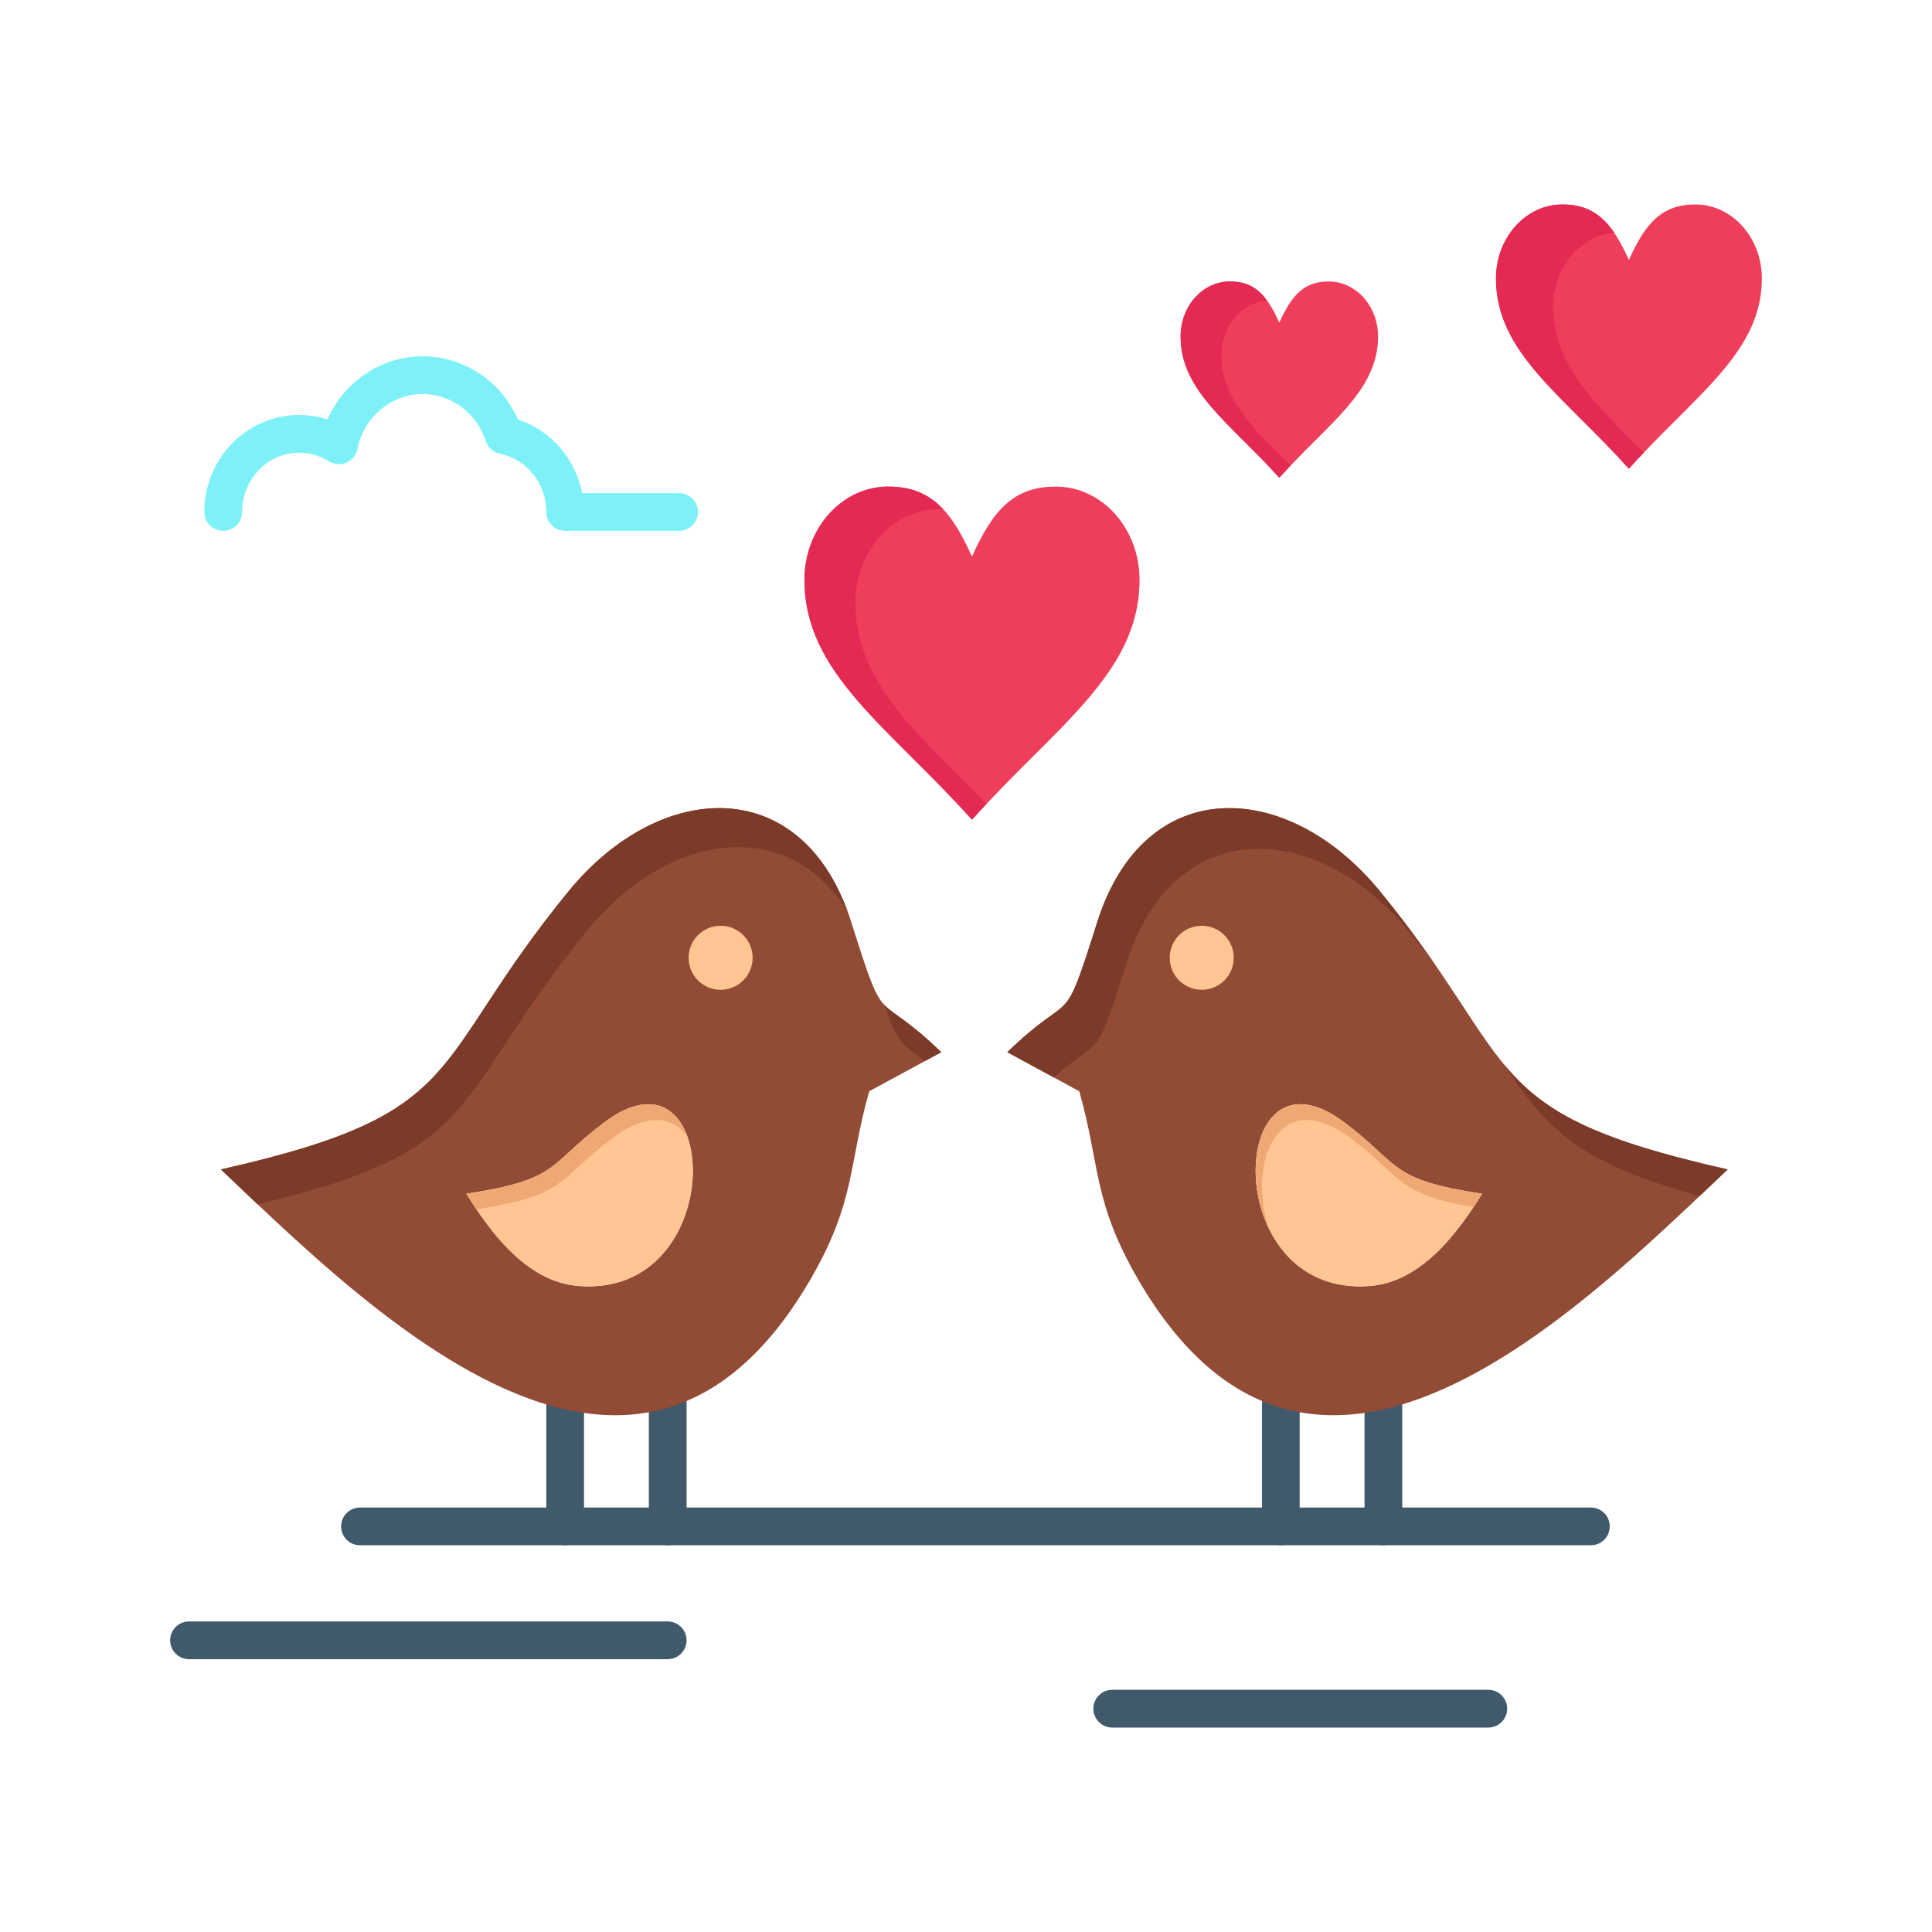<?xml version="1.0" ?><!DOCTYPE svg  PUBLIC '-//W3C//DTD SVG 1.1//EN'  'http://www.w3.org/Graphics/SVG/1.1/DTD/svg11.dtd'><svg height="512px" style="enable-background:new 0 0 512 512;" version="1.1" viewBox="0 0 512 512" width="512px" xml:space="preserve" xmlns="http://www.w3.org/2000/svg" xmlns:xlink="http://www.w3.org/1999/xlink"><g id="_x36_77_x2C__bride_x2C__love_x2C__wedding_x2C__heart"><g><path d="M366.61,409.511c-2.762,0-5-2.238-5-5v-32.46c0-2.762,2.238-5,5-5s5,2.238,5,5v32.46    C371.61,407.272,369.372,409.511,366.61,409.511z" style="fill:#415A6B;"/><path d="M339.43,409.511c-2.762,0-5-2.238-5-5v-32.46c0-2.762,2.238-5,5-5s5,2.238,5,5v32.46    C344.43,407.272,342.191,409.511,339.43,409.511z" style="fill:#415A6B;"/><path d="M149.77,409.511c-2.761,0-5-2.238-5-5v-33.94c0-2.762,2.239-5,5-5s5,2.238,5,5v33.94    C154.77,407.272,152.531,409.511,149.77,409.511z" style="fill:#415A6B;"/><path d="M176.95,409.511c-2.761,0-5-2.238-5-5v-33.94c0-2.762,2.239-5,5-5s5,2.238,5,5v33.94    C181.95,407.272,179.711,409.511,176.95,409.511z" style="fill:#415A6B;"/><path d="M421.6,409.511H95.4c-2.761,0-5-2.238-5-5s2.239-5,5-5h326.2c2.762,0,5,2.238,5,5    S424.361,409.511,421.6,409.511z" style="fill:#415A6B;"/><path d="M449.28,54.18c9.739,0,17.63,8.79,17.63,19.62c0,19.63-17.63,30.8-35.24,50.42    c-17.61-19.62-35.22-30.79-35.22-50.42c0-10.83,7.89-19.62,17.609-19.62c8.801,0,13.21,4.9,17.61,14.721    C436.07,59.08,440.47,54.18,449.28,54.18z" style="fill:#EF3E5C;"/><g><g><g><path d="M411.617,81.2c0-10.28,7.112-18.707,16.146-19.538c-3.396-4.981-7.434-7.482-13.704-7.482       c-9.72,0-17.609,8.79-17.609,19.62c0,19.63,17.609,30.8,35.22,50.42c1.322-1.473,2.643-2.893,3.957-4.277       C422.455,106.793,411.617,96.599,411.617,81.2z" style="fill:#E42A53;"/></g></g></g><path d="M352.11,74.59c7.229,0,13.09,6.521,13.09,14.57c0,14.58-13.09,22.88-26.17,37.46    c-13.08-14.58-26.16-22.88-26.16-37.46c0-8.05,5.86-14.57,13.08-14.57c6.54,0,9.81,3.641,13.08,10.931    C342.3,78.23,345.57,74.59,352.11,74.59z" style="fill:#EF3E5C;"/><g><g><g><path d="M323.704,94.16c0-7.673,5.327-13.941,12.077-14.514c-2.451-3.369-5.384-5.057-9.831-5.057       c-7.22,0-13.08,6.521-13.08,14.57c0,14.58,13.08,22.88,26.16,37.46c0.993-1.106,1.984-2.173,2.972-3.213       C332.011,113.41,323.704,105.777,323.704,94.16z" style="fill:#E42A53;"/></g></g></g><path d="M279.77,128.95c12.28,0,22.221,11.08,22.221,24.729c0,24.73-22.221,38.82-44.41,63.551    c-22.19-24.73-44.39-38.82-44.39-63.551c0-13.649,9.94-24.729,22.2-24.729c11.09,0,16.64,6.189,22.19,18.55    C263.13,135.14,268.67,128.95,279.77,128.95z" style="fill:#EF3E5C;"/><g><g><g><path d="M226.69,159.68c0-13.649,9.94-24.729,22.2-24.729c0.375,0,0.727,0.024,1.088,0.039       c-3.748-4.02-8.266-6.039-14.588-6.039c-12.26,0-22.2,11.08-22.2,24.729c0,24.73,22.2,38.82,44.39,63.551       c1.289-1.437,2.577-2.833,3.861-4.202C242.889,194.169,226.69,180.804,226.69,159.68z" style="fill:#E42A53;"/></g></g></g><path d="M365.69,236.18C403.6,282.5,391.05,294.9,457.85,309.91c-23.569,22.36-57.93,56.24-91.569,63.66    c-9.04,2-18.03,2.09-26.74-0.47c-13.63-4-26.59-14.46-38.03-34.21c-11.97-20.71-9.93-30.12-15.49-49.69l-19.079-10.36    c18-17.43,14.38-4.64,23.829-34.43C303.31,204.7,341.27,206.35,365.69,236.18z M363.12,340.79    c14.25-1.14,23.99-15.439,29.64-24.42c-24.84-3.8-21.42-7.55-36.43-18.859C325.07,273.851,322.55,344.11,363.12,340.79z" style="fill:#924B35;"/><g><path d="M450.438,316.952c2.57-2.437,5.048-4.799,7.412-7.042c-36.251-8.146-49.132-15.524-59.392-27.972     C409.823,299.013,417.849,308.066,450.438,316.952z" style="fill:#7C3B29;"/><path d="M298.575,255.201c12.54-39.71,50.5-38.06,74.921-8.229c2.475,3.023,4.73,5.899,6.812,8.645     c-3.965-5.738-8.67-12.169-14.617-19.437c-24.421-29.83-62.381-31.479-74.921,8.23c-9.449,29.79-5.829,17-23.829,34.43     l12.279,6.668C292.187,274.207,290.002,282.231,298.575,255.201z" style="fill:#7C3B29;"/></g><path d="M392.76,316.37c-5.649,8.98-15.39,23.28-29.64,24.42c-40.57,3.32-38.05-66.939-6.79-43.279    C371.34,308.82,367.92,312.57,392.76,316.37z" style="fill:#FFC592;"/><path d="M357.995,301.679c14.161,10.67,11.93,14.611,32.492,18.214c0.819-1.231,1.577-2.418,2.272-3.522    c-24.84-3.8-21.42-7.55-36.43-18.859c-20.682-15.653-28.776,9.8-20.144,27.859C330.503,307.892,338.866,287.2,357.995,301.679z" style="fill:#EFA873;"/><path d="M249.44,278.84l-19.09,10.36c-5.55,19.57-3.51,28.98-15.48,49.69    c-11.92,20.569-25.49,31.069-39.74,34.68c-8.28,2.1-16.79,1.87-25.34-0.07c-33.55-7.56-67.76-41.29-91.26-63.59    c66.79-15.01,54.25-27.41,92.16-73.73c24.42-29.83,62.37-31.479,74.91,8.23C235.06,274.2,231.43,261.41,249.44,278.84z     M153.25,340.79c40.57,3.32,38.05-66.939,6.8-43.279c-15.02,11.31-11.6,15.06-36.44,18.859    C129.26,325.351,139,339.65,153.25,340.79z" style="fill:#924B35;"/><g><path d="M245.164,281.161l4.276-2.321c-8.951-8.663-12.556-9.861-15.081-12.532     C238.076,277.136,239.052,276.583,245.164,281.161z" style="fill:#7C3B29;"/><path d="M155.69,246.513c21.283-25.998,52.84-30.586,68.899-5.049     c-13.458-36.654-50.101-34.354-73.899-5.284c-37.91,46.32-25.37,58.721-92.16,73.73c3.069,2.912,6.324,6.021,9.732,9.239     C129.725,304.608,118.704,291.703,155.69,246.513z" style="fill:#7C3B29;"/></g><path d="M160.05,297.511c31.25-23.66,33.77,46.6-6.8,43.279c-14.25-1.14-23.99-15.439-29.64-24.42    C148.45,312.57,145.03,308.82,160.05,297.511z" style="fill:#FFC592;"/><path d="M162.217,301.679c9.322-7.058,16.085-5.756,19.913-0.545c-3.021-8.335-10.613-12.306-22.08-3.623    c-15.02,11.31-11.6,15.06-36.44,18.859c0.801,1.273,1.688,2.656,2.655,4.091C150.558,316.688,147.299,312.912,162.217,301.679z" style="fill:#EFA873;"/><path d="M176.95,439.7H50.09c-2.761,0-5-2.238-5-5s2.239-5,5-5h126.86c2.761,0,5,2.238,5,5    S179.711,439.7,176.95,439.7z" style="fill:#415A6B;"/><path d="M394.42,457.82h-99.67c-2.762,0-5-2.238-5-5s2.238-5,5-5h99.67c2.762,0,5,2.238,5,5    S397.182,457.82,394.42,457.82z" style="fill:#415A6B;"/><path d="M179.97,140.68h-30.2c-2.761,0-5-2.238-5-5c0-7.515-5.153-14.003-12.254-15.428    c-1.771-0.355-3.212-1.638-3.771-3.355c-2.427-7.456-9.152-12.467-16.736-12.467c-8.33,0-15.6,6.128-17.287,14.57    c-0.322,1.614-1.418,2.966-2.931,3.615c-1.512,0.648-3.248,0.513-4.64-0.366c-2.364-1.491-5.083-2.279-7.862-2.279    c-8.348,0-15.14,7.048-15.14,15.71c0,2.762-2.239,5-5,5s-5-2.238-5-5c0-14.177,11.278-25.71,25.14-25.71    c2.557,0,5.081,0.396,7.492,1.164c4.388-9.958,14.209-16.704,25.228-16.704c11.001,0,20.828,6.623,25.247,16.744    c8.744,2.845,15.262,10.393,17.033,19.506h25.681c2.761,0,5,2.239,5,5C184.97,138.441,182.731,140.68,179.97,140.68z" style="fill:#7EF1F8;"/><circle cx="190.97" cy="253.82" r="8.485" style="fill:#FFC592;"/><circle cx="318.47" cy="253.82" r="8.485" style="fill:#FFC592;"/></g></g><g id="Layer_1"/></svg>